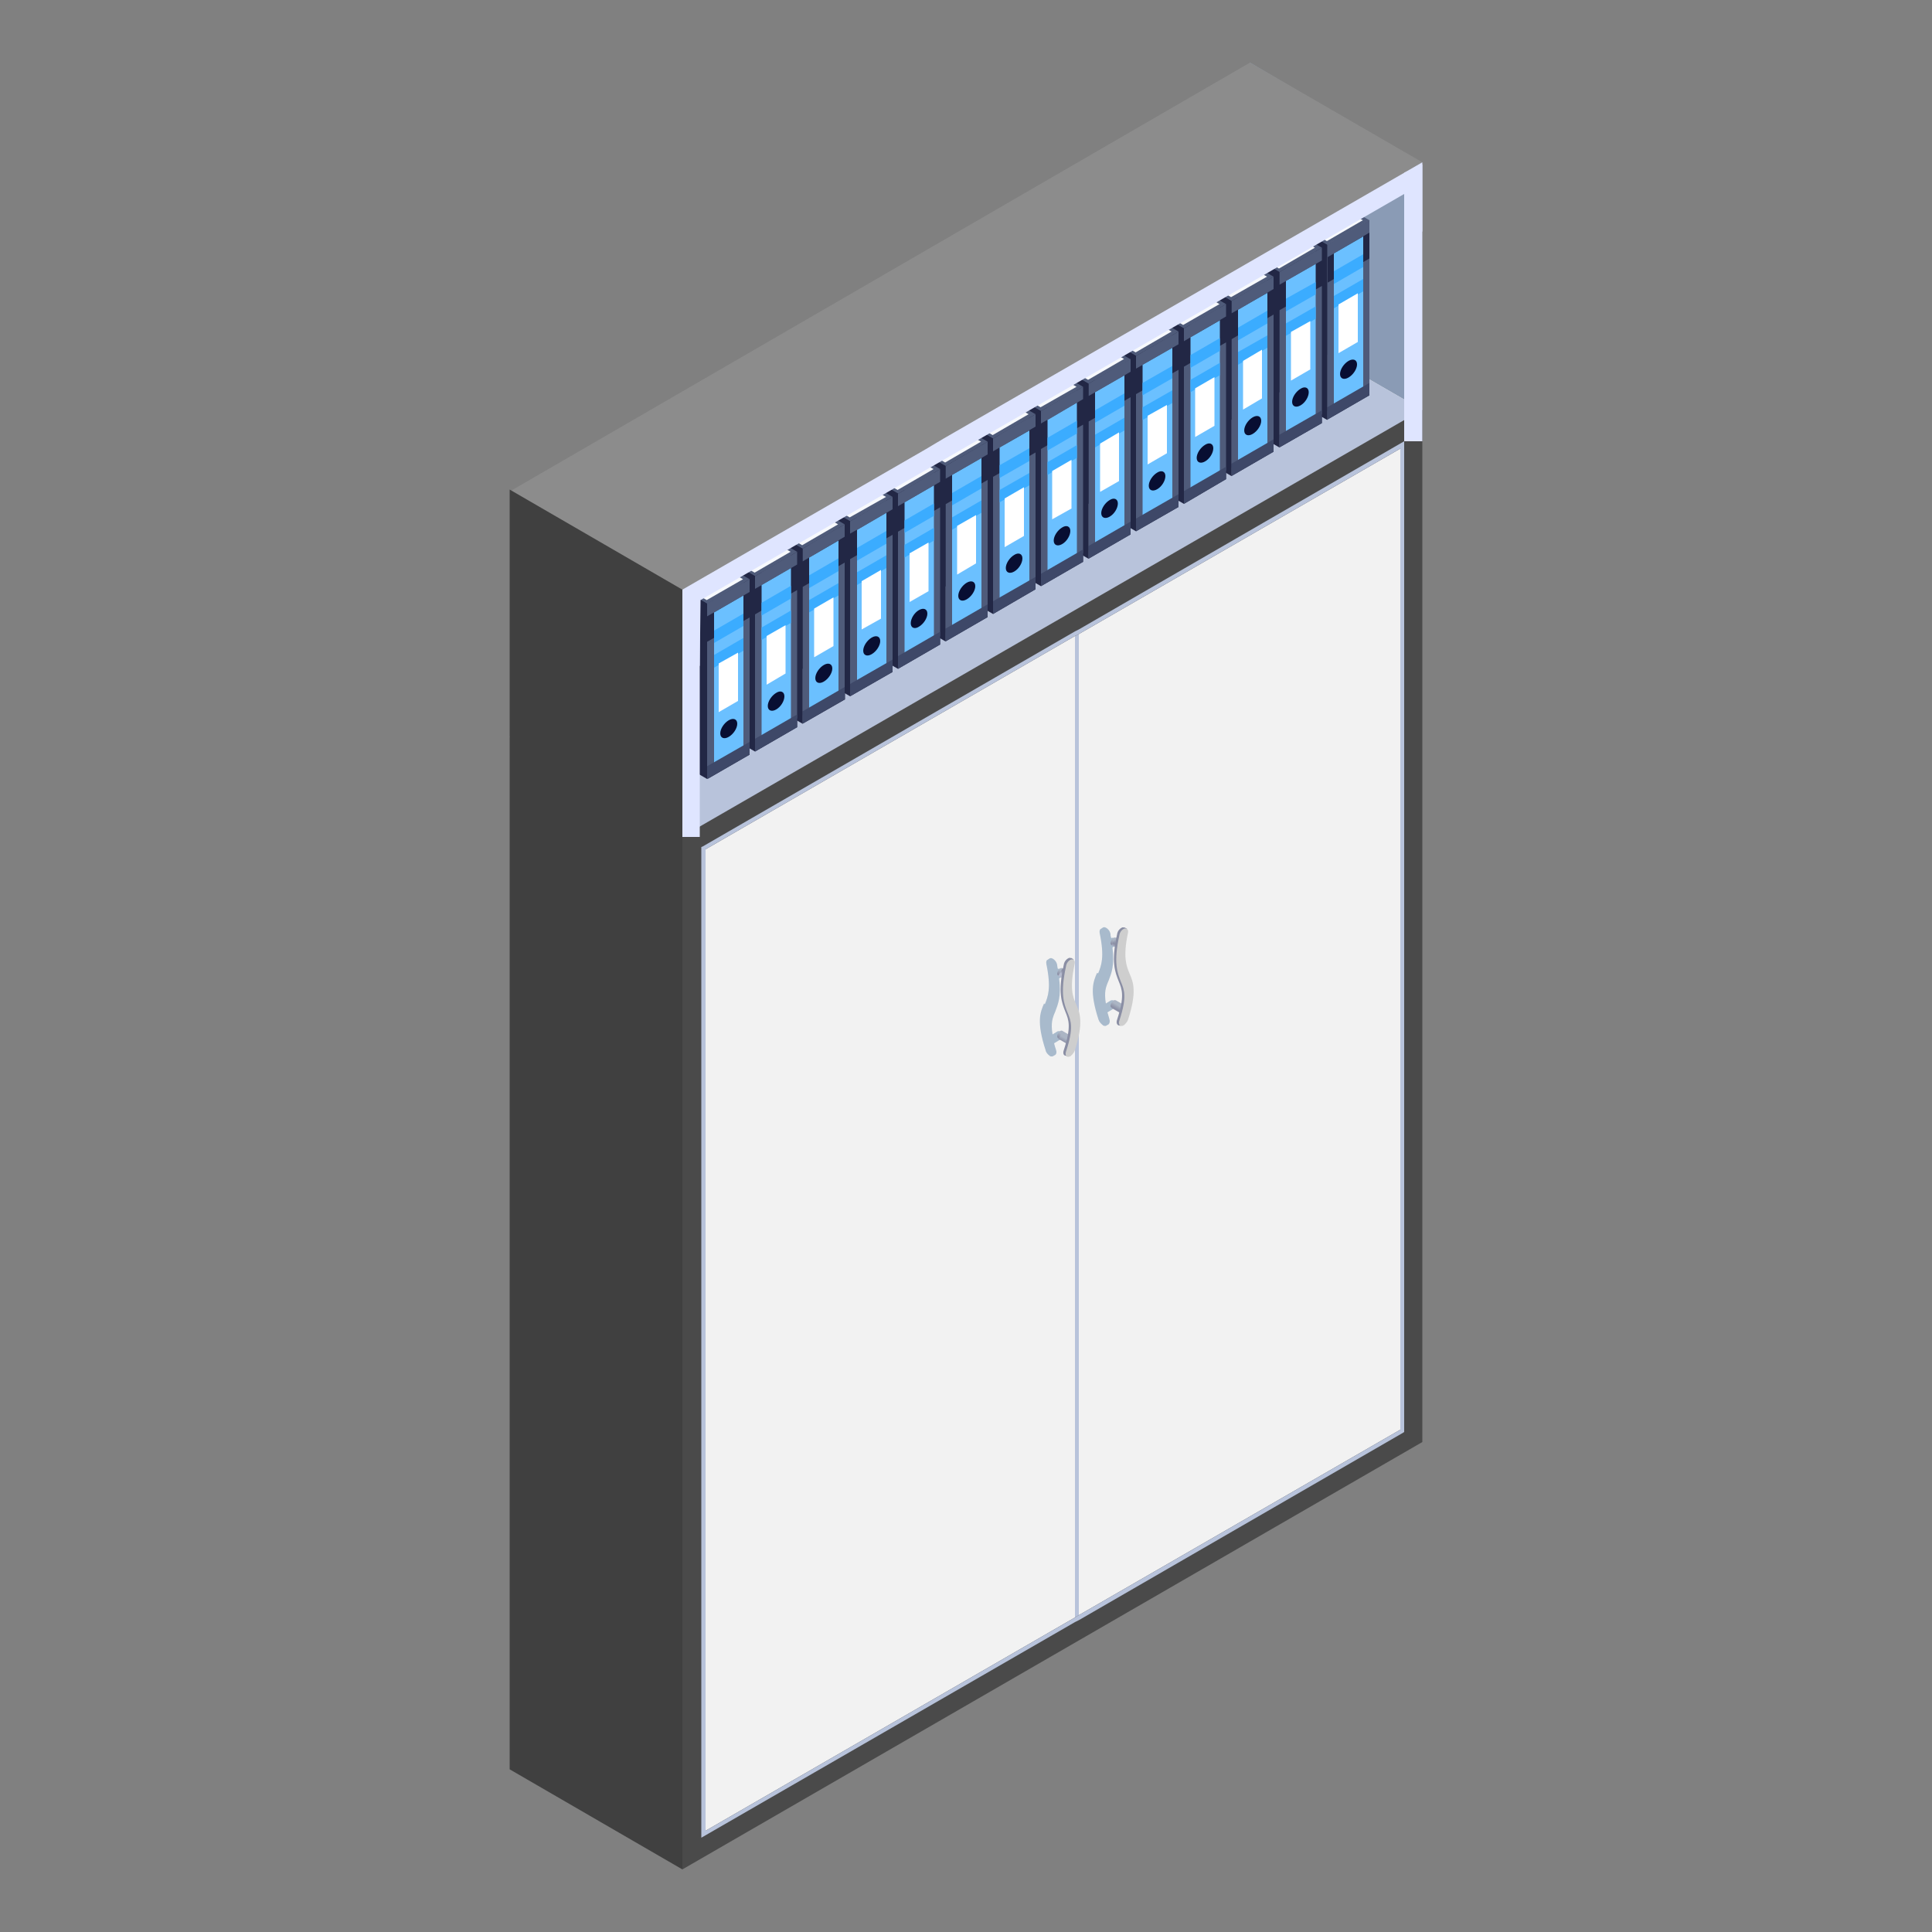 <svg xmlns="http://www.w3.org/2000/svg" xmlns:xlink="http://www.w3.org/1999/xlink" viewBox="0 0 50 50"><rect x="0" y="0" width="50" height="50" fill="#808080" stroke="none"/><defs><style>      .cls-1 {        fill: #f7f9fc;      }      .cls-2 {        fill: url(#linear-gradient-2);      }      .cls-3 {        fill: #6bc0ff;      }      .cls-4 {        fill: #dfe5ff;      }      .cls-5 {        fill: url(#linear-gradient-10);      }      .cls-6 {        fill: url(#linear-gradient-12);      }      .cls-7 {        fill: #4a4a4a;      }      .cls-8 {        fill: #4f5b7a;      }      .cls-9 {        fill: #080e32;      }      .cls-10 {        fill: #fff;      }      .cls-11 {        fill: #cecece;      }      .cls-12 {        fill: #b8c3db;      }      .cls-13 {        fill: url(#linear-gradient-4);      }      .cls-14 {        fill: #8a8ea4;      }      .cls-15 {        fill: url(#linear-gradient-3);      }      .cls-16 {        fill: #f2f2f2;      }      .cls-17 {        fill: url(#linear-gradient-5);      }      .cls-18 {        fill: #404040;      }      .cls-19 {        fill: #3e4868;      }      .cls-20 {        isolation: isolate;      }      .cls-21 {        fill: url(#linear-gradient-8);      }      .cls-22 {        fill: #8c8c8c;      }      .cls-23 {        fill: url(#linear-gradient-7);      }      .cls-24 {        fill: url(#linear-gradient-9);      }      .cls-25 {        fill: #3bacff;      }      .cls-26 {        fill: url(#linear-gradient-11);      }      .cls-27 {        fill: url(#linear-gradient-6);      }      .cls-28 {        fill: #222745;      }      .cls-29 {        fill: #8a9bb5;      }      .cls-30 {        fill: #edf1f4;      }      .cls-31 {        fill: url(#linear-gradient);      }      .cls-32 {        fill: #7795b2;        mix-blend-mode: multiply;        opacity: .6;      }    </style><linearGradient id="linear-gradient" x1="-1186.15" y1="2087.78" x2="-1185.92" y2="2087.78" gradientTransform="translate(2430.07 41.28) rotate(-60) scale(1 -1)" gradientUnits="userSpaceOnUse"><stop offset="0" stop-color="#b6bbce"></stop><stop offset=".38" stop-color="#8a8ea4"></stop><stop offset=".9" stop-color="#abb5c4"></stop></linearGradient><linearGradient id="linear-gradient-2" x1="-1186.15" y1="2088.03" x2="-1185.92" y2="2088.03" xlink:href="#linear-gradient"></linearGradient><linearGradient id="linear-gradient-3" x1="-1186.15" y1="2087.9" x2="-1185.92" y2="2087.9" gradientTransform="translate(1219.32 2109.78) rotate(-.12) scale(1 -1)" xlink:href="#linear-gradient"></linearGradient><linearGradient id="linear-gradient-4" x1="-1187.55" y1="2086.96" x2="-1187.32" y2="2086.96" xlink:href="#linear-gradient"></linearGradient><linearGradient id="linear-gradient-5" x1="-1187.55" y1="2087.22" x2="-1187.32" y2="2087.22" xlink:href="#linear-gradient"></linearGradient><linearGradient id="linear-gradient-6" x1="-1187.55" y1="2087.09" x2="-1187.32" y2="2087.09" xlink:href="#linear-gradient"></linearGradient><linearGradient id="linear-gradient-7" x1="-1187.52" y1="2088.57" x2="-1187.29" y2="2088.57" xlink:href="#linear-gradient"></linearGradient><linearGradient id="linear-gradient-8" x1="-1187.52" y1="2088.82" x2="-1187.29" y2="2088.82" xlink:href="#linear-gradient"></linearGradient><linearGradient id="linear-gradient-9" x1="-1187.52" y1="2088.69" x2="-1187.29" y2="2088.69" gradientTransform="translate(1215.05 2113.8) scale(1 -1)" xlink:href="#linear-gradient"></linearGradient><linearGradient id="linear-gradient-10" x1="-1188.93" y1="2087.76" x2="-1188.7" y2="2087.76" xlink:href="#linear-gradient"></linearGradient><linearGradient id="linear-gradient-11" x1="-1188.93" y1="2088.01" x2="-1188.7" y2="2088.01" xlink:href="#linear-gradient"></linearGradient><linearGradient id="linear-gradient-12" x1="-1188.93" y1="2087.88" x2="-1188.7" y2="2087.88" gradientTransform="translate(1214.81 2115.55) rotate(.04) scale(1 -1)" xlink:href="#linear-gradient"></linearGradient></defs><g class="cls-20"><g id="Layer_1" data-name="Layer 1"><g><polygon class="cls-30" points="36.81 10.6 26.61 16.8 17.66 21.66 13.19 19.07 32.34 8.01 36.81 10.6"></polygon><polygon class="cls-12" points="13.31 17.55 31.07 7.29 36.81 10.61 17.66 21.66 13.31 19.15 13.31 17.55"></polygon><polygon class="cls-29" points="36.66 10.52 31.07 7.29 32.35 1.62 36.66 4.17 36.66 10.52"></polygon><g><g><g><polygon class="cls-28" points="35.44 5.7 34.35 6.33 34.35 10.86 35.44 10.23 35.44 5.7"></polygon><polygon class="cls-8" points="35.44 6.69 34.35 7.32 34.35 10.64 35.44 10.01 35.44 6.69"></polygon><polygon class="cls-8" points="35.44 5.7 34.35 6.33 34.35 6.66 35.44 6.02 35.44 5.7"></polygon><polygon class="cls-3" points="35.28 6.12 34.52 6.56 34.52 10.57 35.28 10.13 35.28 6.12"></polygon><polygon class="cls-25" points="35.28 6.58 34.52 7.02 34.52 7.35 35.28 6.91 35.28 6.58"></polygon><polygon class="cls-25" points="35.28 7.22 34.52 7.66 34.52 7.98 35.28 7.54 35.28 7.22"></polygon><path class="cls-9" d="M34.68,9.68c0,.12.1.16.22.09.12-.07.22-.22.22-.34s-.1-.16-.22-.09c-.12.07-.22.22-.22.34Z"></path><polygon class="cls-10" points="35.14 7.59 34.64 7.88 34.64 9.14 35.14 8.85 35.14 7.59"></polygon><polygon class="cls-8" points="35.28 5.79 34.51 6.23 34.51 6.56 35.28 6.11 35.28 5.79"></polygon><polygon class="cls-19" points="35.44 9.91 34.35 10.54 34.35 10.86 35.44 10.23 35.44 9.91"></polygon></g><polygon class="cls-8" points="31.87 4.9 32.96 4.27 35.44 5.7 34.35 6.33 31.87 4.9"></polygon><polygon class="cls-1" points="31.95 4.85 32.88 4.32 35.27 5.7 34.34 6.24 31.95 4.85"></polygon><polygon class="cls-28" points="34.35 10.87 31.87 9.44 31.87 4.9 34.35 6.33 34.35 10.87"></polygon></g><g><g><polygon class="cls-28" points="34.21 6.41 33.11 7.04 33.11 11.58 34.21 10.95 34.21 6.41"></polygon><polygon class="cls-8" points="34.21 7.4 33.11 8.03 33.11 11.35 34.21 10.72 34.21 7.4"></polygon><polygon class="cls-8" points="34.21 6.41 33.11 7.04 33.11 7.37 34.21 6.74 34.21 6.41"></polygon><polygon class="cls-3" points="34.05 6.83 33.28 7.27 33.28 11.29 34.05 10.85 34.05 6.83"></polygon><polygon class="cls-25" points="34.05 7.3 33.28 7.73 33.28 8.06 34.05 7.62 34.05 7.3"></polygon><polygon class="cls-25" points="34.05 7.93 33.28 8.37 33.28 8.69 34.05 8.25 34.05 7.93"></polygon><path class="cls-9" d="M33.44,10.4c0,.12.1.16.22.09.12-.07.21-.22.21-.34s-.1-.16-.21-.09c-.12.07-.22.22-.22.34Z"></path><polygon class="cls-10" points="33.91 8.31 33.41 8.59 33.41 9.85 33.91 9.56 33.91 8.31"></polygon><polygon class="cls-8" points="34.05 6.5 33.28 6.95 33.28 7.27 34.05 6.83 34.05 6.5"></polygon><polygon class="cls-19" points="34.21 10.62 33.11 11.25 33.11 11.58 34.21 10.95 34.21 10.62"></polygon></g><polygon class="cls-8" points="30.64 5.61 31.73 4.98 34.21 6.41 33.11 7.04 30.64 5.61"></polygon><polygon class="cls-1" points="30.72 5.57 31.65 5.03 34.03 6.41 33.1 6.95 30.72 5.57"></polygon><polygon class="cls-28" points="33.11 11.58 30.64 10.15 30.64 5.61 33.11 7.04 33.11 11.58"></polygon></g><g><g><polygon class="cls-28" points="32.96 7.16 31.87 7.79 31.87 12.32 32.96 11.69 32.96 7.16"></polygon><polygon class="cls-8" points="32.96 8.14 31.87 8.78 31.87 12.1 32.96 11.47 32.96 8.14"></polygon><polygon class="cls-8" points="32.96 7.16 31.87 7.79 31.87 8.11 32.96 7.48 32.96 7.16"></polygon><polygon class="cls-3" points="32.8 7.58 32.04 8.01 32.04 12.03 32.8 11.59 32.8 7.58"></polygon><polygon class="cls-25" points="32.8 8.04 32.04 8.48 32.04 8.81 32.8 8.37 32.8 8.04"></polygon><polygon class="cls-25" points="32.8 8.68 32.04 9.11 32.04 9.44 32.8 9 32.8 8.68"></polygon><path class="cls-9" d="M32.2,11.14c0,.12.1.16.22.09.12-.07.22-.22.22-.34s-.1-.16-.22-.09c-.12.07-.22.22-.22.34Z"></path><polygon class="cls-10" points="32.66 9.05 32.17 9.34 32.17 10.6 32.66 10.31 32.66 9.05"></polygon><polygon class="cls-8" points="32.8 7.25 32.04 7.69 32.04 8.02 32.8 7.57 32.8 7.25"></polygon><polygon class="cls-19" points="32.96 11.37 31.87 12 31.87 12.32 32.96 11.69 32.96 11.37"></polygon></g><polygon class="cls-8" points="29.39 6.36 30.48 5.73 32.96 7.16 31.87 7.79 29.39 6.36"></polygon><polygon class="cls-1" points="29.47 6.31 30.41 5.78 32.79 7.16 31.86 7.69 29.47 6.31"></polygon><polygon class="cls-28" points="31.87 12.32 29.39 10.89 29.39 6.36 31.87 7.79 31.87 12.32"></polygon></g><g><g><polygon class="cls-28" points="31.73 7.87 30.64 8.5 30.64 13.04 31.73 12.4 31.73 7.87"></polygon><polygon class="cls-8" points="31.73 8.86 30.64 9.49 30.64 12.81 31.73 12.18 31.73 8.86"></polygon><polygon class="cls-8" points="31.73 7.87 30.64 8.5 30.64 8.83 31.73 8.19 31.73 7.87"></polygon><polygon class="cls-3" points="31.57 8.29 30.81 8.73 30.81 12.74 31.57 12.3 31.57 8.29"></polygon><polygon class="cls-25" points="31.57 8.75 30.81 9.19 30.81 9.52 31.57 9.08 31.57 8.75"></polygon><polygon class="cls-25" points="31.57 9.39 30.81 9.83 30.81 10.15 31.57 9.71 31.57 9.39"></polygon><path class="cls-9" d="M30.97,11.85c0,.12.1.16.22.09.12-.07.21-.22.21-.34s-.1-.16-.21-.09c-.12.07-.22.22-.22.34Z"></path><polygon class="cls-10" points="31.43 9.76 30.93 10.05 30.93 11.31 31.43 11.02 31.43 9.76"></polygon><polygon class="cls-8" points="31.57 7.96 30.8 8.4 30.8 8.73 31.57 8.29 31.57 7.96"></polygon><polygon class="cls-19" points="31.73 12.08 30.64 12.71 30.64 13.04 31.73 12.4 31.73 12.08"></polygon></g><polygon class="cls-8" points="28.16 7.07 29.25 6.44 31.73 7.87 30.64 8.5 28.16 7.07"></polygon><polygon class="cls-1" points="28.24 7.02 29.17 6.49 31.56 7.87 30.62 8.41 28.24 7.02"></polygon><polygon class="cls-28" points="30.64 13.04 28.16 11.61 28.16 7.07 30.64 8.5 30.64 13.04"></polygon></g><g><g><polygon class="cls-28" points="30.5 8.58 29.4 9.21 29.4 13.75 30.5 13.12 30.5 8.58"></polygon><polygon class="cls-8" points="30.5 9.57 29.4 10.2 29.4 13.52 30.5 12.89 30.5 9.57"></polygon><polygon class="cls-8" points="30.5 8.58 29.4 9.21 29.4 9.54 30.5 8.91 30.5 8.58"></polygon><polygon class="cls-3" points="30.34 9 29.57 9.44 29.57 13.46 30.34 13.02 30.34 9"></polygon><polygon class="cls-25" points="30.34 9.47 29.57 9.91 29.57 10.23 30.34 9.79 30.34 9.47"></polygon><polygon class="cls-25" points="30.34 10.1 29.57 10.54 29.57 10.87 30.34 10.43 30.34 10.1"></polygon><path class="cls-9" d="M29.73,12.57c0,.12.1.16.22.09.12-.07.21-.22.21-.34s-.1-.16-.21-.09c-.12.07-.22.22-.22.34Z"></path><polygon class="cls-10" points="30.2 10.48 29.7 10.76 29.7 12.02 30.2 11.73 30.2 10.48"></polygon><polygon class="cls-8" points="30.34 8.67 29.57 9.12 29.57 9.44 30.34 9 30.34 8.67"></polygon><polygon class="cls-19" points="30.5 12.79 29.4 13.42 29.4 13.75 30.5 13.12 30.5 12.79"></polygon></g><polygon class="cls-8" points="26.93 7.78 28.02 7.15 30.5 8.58 29.4 9.21 26.93 7.78"></polygon><polygon class="cls-1" points="27.01 7.74 27.94 7.2 30.32 8.58 29.39 9.12 27.01 7.74"></polygon><polygon class="cls-28" points="29.4 13.75 26.93 12.32 26.93 7.78 29.4 9.21 29.4 13.75"></polygon></g><g><g><polygon class="cls-28" points="29.26 9.29 28.17 9.92 28.17 14.46 29.26 13.83 29.26 9.29"></polygon><polygon class="cls-8" points="29.26 10.28 28.17 10.91 28.17 14.24 29.26 13.61 29.26 10.28"></polygon><polygon class="cls-8" points="29.26 9.29 28.17 9.93 28.17 10.25 29.26 9.62 29.26 9.29"></polygon><polygon class="cls-3" points="29.1 9.71 28.34 10.15 28.34 14.17 29.1 13.73 29.1 9.71"></polygon><polygon class="cls-25" points="29.1 10.18 28.34 10.62 28.34 10.94 29.1 10.5 29.1 10.18"></polygon><polygon class="cls-25" points="29.1 10.81 28.34 11.25 28.34 11.58 29.1 11.14 29.1 10.81"></polygon><path class="cls-9" d="M28.5,13.28c0,.12.1.16.22.09.12-.07.21-.22.21-.34s-.1-.16-.21-.09c-.12.07-.22.22-.22.34Z"></path><polygon class="cls-10" points="28.96 11.19 28.47 11.48 28.47 12.73 28.96 12.45 28.96 11.19"></polygon><polygon class="cls-8" points="29.11 9.38 28.34 9.83 28.34 10.15 29.11 9.71 29.11 9.38"></polygon><polygon class="cls-19" points="29.26 13.5 28.17 14.13 28.17 14.46 29.26 13.83 29.26 13.5"></polygon></g><polygon class="cls-8" points="25.69 8.5 26.79 7.87 29.26 9.3 28.17 9.93 25.69 8.5"></polygon><polygon class="cls-1" points="25.78 8.45 26.71 7.91 29.09 9.29 28.16 9.83 25.78 8.45"></polygon><polygon class="cls-28" points="28.17 14.46 25.69 13.03 25.69 8.5 28.17 9.93 28.17 14.46"></polygon></g><g><g><polygon class="cls-28" points="28.03 10.01 26.94 10.64 26.94 15.17 28.03 14.54 28.03 10.01"></polygon><polygon class="cls-8" points="28.03 10.99 26.94 11.62 26.94 14.95 28.03 14.32 28.03 10.99"></polygon><polygon class="cls-8" points="28.03 10.01 26.94 10.64 26.94 10.96 28.03 10.33 28.03 10.01"></polygon><polygon class="cls-3" points="27.87 10.42 27.11 10.86 27.11 14.88 27.87 14.44 27.87 10.42"></polygon><polygon class="cls-25" points="27.87 10.89 27.11 11.33 27.11 11.66 27.87 11.22 27.87 10.89"></polygon><polygon class="cls-25" points="27.87 11.52 27.11 11.96 27.11 12.29 27.87 11.85 27.87 11.52"></polygon><path class="cls-9" d="M27.27,13.99c0,.12.1.16.22.09.12-.07.21-.22.21-.34s-.1-.16-.21-.09c-.12.07-.22.22-.22.34Z"></path><polygon class="cls-10" points="27.73 11.9 27.23 12.19 27.23 13.44 27.73 13.16 27.73 11.9"></polygon><polygon class="cls-8" points="27.87 10.1 27.11 10.54 27.11 10.87 27.87 10.42 27.87 10.1"></polygon><polygon class="cls-19" points="28.03 14.22 26.94 14.85 26.94 15.17 28.03 14.54 28.03 14.22"></polygon></g><polygon class="cls-8" points="24.46 9.21 25.55 8.58 28.03 10.01 26.94 10.64 24.46 9.21"></polygon><polygon class="cls-1" points="24.54 9.16 25.47 8.62 27.86 10.01 26.93 10.54 24.54 9.16"></polygon><polygon class="cls-28" points="26.94 15.17 24.46 13.74 24.46 9.21 26.94 10.64 26.94 15.17"></polygon></g><g><g><polygon class="cls-28" points="26.8 10.72 25.7 11.35 25.7 15.89 26.8 15.25 26.8 10.72"></polygon><polygon class="cls-8" points="26.8 11.71 25.7 12.34 25.7 15.66 26.8 15.03 26.8 11.71"></polygon><polygon class="cls-8" points="26.8 10.72 25.7 11.35 25.7 11.68 26.8 11.04 26.8 10.72"></polygon><polygon class="cls-3" points="26.64 11.14 25.87 11.58 25.87 15.59 26.64 15.15 26.64 11.14"></polygon><polygon class="cls-25" points="26.64 11.6 25.87 12.04 25.87 12.37 26.64 11.93 26.64 11.6"></polygon><polygon class="cls-25" points="26.64 12.24 25.87 12.68 25.87 13 26.64 12.56 26.64 12.24"></polygon><path class="cls-9" d="M26.03,14.7c0,.12.1.16.22.09.12-.07.21-.22.21-.34s-.1-.16-.21-.09c-.12.07-.22.22-.22.34Z"></path><polygon class="cls-10" points="26.5 12.61 26 12.9 26 14.16 26.5 13.87 26.5 12.61"></polygon><polygon class="cls-8" points="26.64 10.81 25.87 11.25 25.87 11.58 26.64 11.14 26.64 10.81"></polygon><polygon class="cls-19" points="26.8 14.93 25.7 15.56 25.7 15.89 26.8 15.25 26.8 14.93"></polygon></g><polygon class="cls-8" points="23.23 9.92 24.32 9.29 26.8 10.72 25.7 11.35 23.23 9.92"></polygon><polygon class="cls-1" points="23.31 9.87 24.24 9.34 26.62 10.72 25.69 11.26 23.31 9.87"></polygon><polygon class="cls-28" points="25.7 15.89 23.23 14.46 23.23 9.92 25.7 11.35 25.7 15.89"></polygon></g><g><g><polygon class="cls-28" points="25.56 11.43 24.47 12.06 24.47 16.6 25.56 15.97 25.56 11.43"></polygon><polygon class="cls-8" points="25.56 12.42 24.47 13.05 24.47 16.37 25.56 15.74 25.56 12.42"></polygon><polygon class="cls-8" points="25.56 11.43 24.47 12.06 24.47 12.39 25.56 11.76 25.56 11.43"></polygon><polygon class="cls-3" points="25.4 11.85 24.64 12.29 24.64 16.31 25.4 15.87 25.4 11.85"></polygon><polygon class="cls-25" points="25.4 12.32 24.64 12.76 24.64 13.08 25.4 12.64 25.4 12.32"></polygon><polygon class="cls-25" points="25.4 12.95 24.64 13.39 24.64 13.71 25.4 13.27 25.4 12.95"></polygon><path class="cls-9" d="M24.8,15.42c0,.12.1.16.22.09.12-.07.22-.22.22-.34s-.1-.16-.22-.09c-.12.07-.22.22-.22.34Z"></path><polygon class="cls-10" points="25.26 13.33 24.77 13.61 24.77 14.87 25.26 14.58 25.26 13.33"></polygon><polygon class="cls-8" points="25.41 11.52 24.64 11.97 24.64 12.29 25.41 11.85 25.41 11.52"></polygon><polygon class="cls-19" points="25.56 15.64 24.47 16.27 24.47 16.6 25.56 15.97 25.56 15.64"></polygon></g><polygon class="cls-8" points="21.99 10.63 23.09 10 25.56 11.43 24.47 12.06 21.99 10.63"></polygon><polygon class="cls-1" points="22.08 10.59 23.01 10.05 25.39 11.43 24.46 11.97 22.08 10.59"></polygon><polygon class="cls-28" points="24.47 16.6 21.99 15.17 21.99 10.63 24.47 12.06 24.47 16.6"></polygon></g><g><g><polygon class="cls-28" points="24.33 12.14 23.24 12.77 23.24 17.31 24.33 16.68 24.33 12.14"></polygon><polygon class="cls-8" points="24.33 13.13 23.24 13.76 23.24 17.09 24.33 16.46 24.33 13.13"></polygon><polygon class="cls-8" points="24.33 12.14 23.24 12.78 23.24 13.1 24.33 12.47 24.33 12.14"></polygon><polygon class="cls-3" points="24.17 12.56 23.41 13 23.41 17.02 24.17 16.58 24.17 12.56"></polygon><polygon class="cls-25" points="24.17 13.03 23.41 13.47 23.41 13.79 24.17 13.35 24.17 13.03"></polygon><polygon class="cls-25" points="24.17 13.66 23.41 14.1 23.41 14.43 24.17 13.99 24.17 13.66"></polygon><path class="cls-9" d="M23.57,16.13c0,.12.1.16.21.09.12-.07.22-.22.22-.34s-.1-.16-.22-.09c-.12.07-.21.22-.21.34Z"></path><polygon class="cls-10" points="24.03 14.04 23.54 14.32 23.54 15.58 24.03 15.3 24.03 14.04"></polygon><polygon class="cls-8" points="24.17 12.23 23.41 12.68 23.41 13 24.17 12.56 24.17 12.23"></polygon><polygon class="cls-19" points="24.33 16.35 23.24 16.98 23.24 17.31 24.33 16.68 24.33 16.35"></polygon></g><polygon class="cls-8" points="20.76 11.35 21.85 10.72 24.33 12.14 23.24 12.78 20.76 11.35"></polygon><polygon class="cls-1" points="20.84 11.3 21.78 10.76 24.16 12.14 23.23 12.68 20.84 11.3"></polygon><polygon class="cls-28" points="23.24 17.31 20.76 15.88 20.76 11.34 23.24 12.77 23.24 17.31"></polygon></g><g><g><polygon class="cls-28" points="23.1 12.86 22 13.49 22 18.02 23.1 17.39 23.1 12.86"></polygon><polygon class="cls-8" points="23.1 13.84 22 14.47 22 17.8 23.1 17.17 23.1 13.84"></polygon><polygon class="cls-8" points="23.1 12.86 22 13.49 22 13.81 23.1 13.18 23.1 12.86"></polygon><polygon class="cls-3" points="22.94 13.27 22.18 13.71 22.18 17.73 22.94 17.29 22.94 13.27"></polygon><polygon class="cls-25" points="22.94 13.74 22.18 14.18 22.18 14.51 22.94 14.07 22.94 13.74"></polygon><polygon class="cls-25" points="22.94 14.37 22.18 14.81 22.18 15.14 22.94 14.7 22.94 14.37"></polygon><path class="cls-9" d="M22.34,16.84c0,.12.1.16.22.09.12-.07.22-.22.22-.34s-.1-.16-.22-.09c-.12.07-.22.22-.22.34Z"></path><polygon class="cls-10" points="22.8 14.75 22.3 15.04 22.3 16.29 22.8 16.01 22.8 14.75"></polygon><polygon class="cls-8" points="22.94 12.95 22.17 13.39 22.17 13.72 22.94 13.27 22.94 12.95"></polygon><polygon class="cls-19" points="23.1 17.07 22 17.7 22 18.02 23.1 17.39 23.1 17.07"></polygon></g><polygon class="cls-8" points="19.53 12.06 20.62 11.43 23.1 12.86 22 13.49 19.53 12.06"></polygon><polygon class="cls-1" points="19.61 12.01 20.54 11.47 22.93 12.86 21.99 13.39 19.61 12.01"></polygon><polygon class="cls-28" points="22 18.02 19.53 16.59 19.53 12.06 22 13.49 22 18.02"></polygon></g><g><g><polygon class="cls-28" points="21.87 13.57 20.77 14.2 20.77 18.73 21.87 18.1 21.87 13.57"></polygon><polygon class="cls-8" points="21.86 14.56 20.77 15.19 20.77 18.51 21.86 17.88 21.86 14.56"></polygon><polygon class="cls-8" points="21.86 13.57 20.77 14.2 20.77 14.53 21.86 13.89 21.86 13.57"></polygon><polygon class="cls-3" points="21.7 13.99 20.94 14.43 20.94 18.44 21.7 18 21.7 13.99"></polygon><polygon class="cls-25" points="21.7 14.45 20.94 14.89 20.94 15.22 21.7 14.78 21.7 14.45"></polygon><polygon class="cls-25" points="21.7 15.09 20.94 15.53 20.94 15.85 21.7 15.41 21.7 15.09"></polygon><path class="cls-9" d="M21.1,17.55c0,.12.1.16.22.09.12-.07.22-.22.22-.34s-.1-.16-.22-.09c-.12.07-.22.22-.22.34Z"></path><polygon class="cls-10" points="21.57 15.46 21.07 15.75 21.07 17.01 21.57 16.72 21.57 15.46"></polygon><polygon class="cls-8" points="21.71 13.66 20.94 14.1 20.94 14.43 21.71 13.98 21.71 13.66"></polygon><polygon class="cls-19" points="21.86 17.78 20.77 18.41 20.77 18.73 21.86 18.1 21.86 17.78"></polygon></g><polygon class="cls-8" points="18.29 12.77 19.39 12.14 21.86 13.57 20.77 14.2 18.29 12.77"></polygon><polygon class="cls-1" points="18.38 12.72 19.31 12.19 21.69 13.57 20.76 14.11 18.38 12.72"></polygon><polygon class="cls-28" points="20.77 18.73 18.29 17.3 18.29 12.77 20.77 14.2 20.77 18.73"></polygon></g><g><g><polygon class="cls-28" points="20.63 14.28 19.54 14.91 19.54 19.45 20.63 18.82 20.63 14.28"></polygon><polygon class="cls-8" points="20.63 15.27 19.54 15.9 19.54 19.22 20.63 18.59 20.63 15.27"></polygon><polygon class="cls-8" points="20.63 14.28 19.54 14.91 19.54 15.24 20.63 14.61 20.63 14.28"></polygon><polygon class="cls-3" points="20.47 14.7 19.71 15.14 19.71 19.16 20.47 18.72 20.47 14.7"></polygon><polygon class="cls-25" points="20.47 15.16 19.71 15.6 19.71 15.93 20.47 15.49 20.47 15.16"></polygon><polygon class="cls-25" points="20.47 15.8 19.71 16.24 19.71 16.56 20.47 16.12 20.47 15.8"></polygon><path class="cls-9" d="M19.87,18.27c0,.12.1.16.22.09.12-.07.21-.22.21-.34s-.1-.16-.21-.09c-.12.07-.22.22-.22.34Z"></path><polygon class="cls-10" points="20.33 16.18 19.84 16.46 19.84 17.72 20.33 17.43 20.33 16.18"></polygon><polygon class="cls-8" points="20.47 14.37 19.71 14.81 19.71 15.14 20.47 14.7 20.47 14.37"></polygon><polygon class="cls-19" points="20.63 18.49 19.54 19.12 19.54 19.45 20.63 18.82 20.63 18.49"></polygon></g><polygon class="cls-8" points="17.06 13.48 18.15 12.85 20.63 14.28 19.54 14.91 17.06 13.48"></polygon><polygon class="cls-1" points="17.14 13.44 18.08 12.9 20.46 14.28 19.53 14.82 17.14 13.44"></polygon><polygon class="cls-28" points="19.54 19.45 17.06 18.02 17.06 13.48 19.54 14.91 19.54 19.45"></polygon></g><g><g><polygon class="cls-28" points="19.4 14.99 18.31 15.62 18.31 20.16 19.4 19.53 19.4 14.99"></polygon><polygon class="cls-8" points="19.4 15.98 18.3 16.61 18.3 19.94 19.4 19.3 19.4 15.98"></polygon><polygon class="cls-8" points="19.4 14.99 18.3 15.62 18.3 15.95 19.4 15.32 19.4 14.99"></polygon><polygon class="cls-3" points="19.24 15.41 18.48 15.85 18.48 19.87 19.24 19.43 19.24 15.41"></polygon><polygon class="cls-25" points="19.24 15.88 18.48 16.32 18.48 16.64 19.24 16.2 19.24 15.88"></polygon><polygon class="cls-25" points="19.24 16.51 18.48 16.95 18.48 17.28 19.24 16.84 19.24 16.51"></polygon><path class="cls-9" d="M18.64,18.98c0,.12.1.16.22.09.12-.07.22-.22.22-.34s-.1-.16-.22-.09c-.12.07-.22.22-.22.34Z"></path><polygon class="cls-10" points="19.1 16.89 18.6 17.17 18.6 18.43 19.1 18.14 19.1 16.89"></polygon><polygon class="cls-8" points="19.24 15.08 18.47 15.53 18.47 15.85 19.24 15.41 19.24 15.08"></polygon><polygon class="cls-19" points="19.4 19.2 18.3 19.83 18.3 20.16 19.4 19.53 19.4 19.2"></polygon></g><polygon class="cls-8" points="15.83 14.2 16.92 13.56 19.4 14.99 18.3 15.63 15.83 14.2"></polygon><polygon class="cls-1" points="15.91 14.15 16.84 13.61 19.23 14.99 18.29 15.53 15.91 14.15"></polygon><polygon class="cls-28" points="18.3 20.16 15.83 18.73 15.83 14.19 18.3 15.62 18.3 20.16"></polygon></g></g><polygon class="cls-22" points="36.81 4.2 26.61 10.45 17.66 15.31 13.19 12.72 32.35 1.62 36.81 4.2"></polygon><path class="cls-7" d="M17.66,21.66l-.6,14.36.6,12.36,19.15-11.06V10.6l-12.39,7.15-.47.27-6.29,3.63Z"></path><polygon class="cls-4" points="24.42 11.35 23.95 11.63 17.66 15.26 17.57 17.46 18.11 17.23 18.13 15.53 23.95 12.17 24.42 11.9 36.34 5.02 36.34 6.23 36.81 5.99 36.81 4.2 24.42 11.35"></polygon><polygon class="cls-18" points="17.66 15.26 17.66 48.38 13.19 45.79 13.19 25.44 13.19 24.9 13.19 12.67 17.66 15.26"></polygon><rect class="cls-4" x="17.66" y="15.45" width=".45" height="6.21"></rect><polygon class="cls-4" points="36.81 4.25 36.34 4.47 36.34 11.42 36.81 11.42 36.81 4.25"></polygon><g><polygon class="cls-16" points="27.82 16.46 27.82 41.86 18.26 47.38 18.26 21.98 27.82 16.46"></polygon><polygon class="cls-16" points="36.24 11.61 36.24 37 27.92 41.8 27.92 16.41 36.24 11.61"></polygon><polygon class="cls-12" points="36.34 11.42 36.34 37.06 36.31 37.08 27.92 41.93 27.92 41.8 36.24 37 36.24 11.61 27.92 16.41 27.92 16.29 36.34 11.42"></polygon><polygon class="cls-12" points="27.92 16.41 27.92 41.8 27.82 41.86 27.82 16.46 27.92 16.41"></polygon><polygon class="cls-12" points="27.92 16.29 27.92 16.41 27.82 16.46 27.82 16.34 27.92 16.29"></polygon><polygon class="cls-12" points="27.82 41.86 27.92 41.8 27.92 41.93 27.82 41.98 27.82 41.86"></polygon><polygon class="cls-12" points="27.82 41.86 27.82 41.98 18.15 47.56 18.15 21.92 18.18 21.91 27.82 16.34 27.82 16.46 18.26 21.98 18.26 47.38 27.82 41.86"></polygon></g><g><path class="cls-32" d="M28.42,25.19c.08-.2.17-.41.04-1.04-.01-.05,0-.1.03-.11,0,0,0,0,0,0l.06-.04s0,0,0,0c.01,0,.03-.01.05,0,.06.02.13.09.14.18,0,.04.01.07.02.1h0s0,0,0,0c.02-.01.04-.02.06,0,.05.03.08.09.08.14,0,.03-.01.05-.03.05h0s-.08.05-.08.05c.06.47-.03.68-.1.86-.07.16-.12.29-.07.59l.13-.08h0s.04-.01.06,0c.05.03.08.09.08.14,0,.03-.01.05-.03.05h0s-.2.12-.2.12c.02.05.03.11.05.17.02.06.01.11-.02.14h0l-.07.04h0s-.02,0-.03,0c-.02,0-.03,0-.05-.02-.04-.03-.09-.08-.11-.14-.24-.74-.14-.98-.04-1.21Z"></path><g><g><path class="cls-31" d="M29.12,24.44c0-.05-.04-.07-.08-.05-.05.03-.08.09-.08.14s.04.07.08.05c.04-.03.08-.09.08-.14Z"></path><path class="cls-2" d="M28.9,24.32c0-.05-.04-.07-.08-.05-.04.03-.08.09-.08.14s.04.07.08.05c.05-.03.08-.09.08-.14Z"></path><rect class="cls-15" x="28.82" y="24.31" width=".23" height=".24" transform="translate(-6.72 37.19) rotate(-59.88)"></rect></g><g><path class="cls-13" d="M29.12,26.07c0-.05-.04-.07-.08-.05-.05.03-.08.09-.08.14s.04.07.08.05c.04-.03.08-.09.08-.14Z"></path><path class="cls-17" d="M28.9,25.94c0-.05-.04-.07-.08-.05-.04.03-.08.09-.08.14s.04.07.08.05c.05-.03.08-.09.08-.14Z"></path><polygon class="cls-27" points="28.88 25.89 28.77 26.09 28.98 26.21 29.09 26.01 28.88 25.89"></polygon></g><polygon class="cls-14" points="29 26.55 28.93 26.51 29.01 26.46 29 26.55"></polygon><polygon class="cls-14" points="29.1 24 29.17 24.04 29.09 24.07 29.1 24"></polygon><path class="cls-14" d="M29.02,26.51s.09-.08.11-.14c.24-.74.14-.98.04-1.21-.08-.2-.17-.42-.04-1.04.02-.08-.02-.13-.08-.12-.06.02-.13.09-.14.18-.16.72-.05.98.04,1.21.09.22.16.39-.04,1-.03.08,0,.15.06.15.02,0,.03,0,.05-.02Z"></path><path class="cls-11" d="M29.08,26.54s.09-.08.11-.14c.24-.74.14-.98.04-1.21-.08-.2-.17-.41-.04-1.04.02-.08-.02-.13-.08-.12-.06.01-.13.09-.14.17-.16.72-.05.98.04,1.21.09.22.16.39-.04,1-.03.08,0,.15.06.14.02,0,.03,0,.05-.02Z"></path></g><path class="cls-32" d="M27.04,25.99c.08-.2.17-.41.04-1.04-.01-.06,0-.1.03-.11,0,0,0,0,0,0l.06-.04s0,0,0,0c.01,0,.03-.01.05,0,.06.02.13.09.14.18,0,.03.01.07.02.1h0s0,0,0,0c.01-.01.04-.02.06,0,.04.03.08.09.08.14,0,.03-.01.05-.03.05h0s-.08.05-.08.05c.06.47-.03.67-.1.86-.07.16-.12.29-.07.59l.13-.08h0s.04-.01.06,0c.04.03.08.09.08.14,0,.03-.01.05-.03.05h0s-.2.12-.2.12c.01.05.03.11.05.17.02.06.01.11-.02.13h0s-.07.04-.07.04h0s-.02,0-.03,0c-.02,0-.03,0-.05-.02-.04-.03-.09-.08-.1-.14-.24-.74-.14-.98-.04-1.21Z"></path><g><g><path class="cls-23" d="M27.74,25.24c0-.05-.04-.07-.08-.05-.04.03-.08.09-.08.14s.04.07.08.05c.05-.03.08-.09.08-.14Z"></path><path class="cls-21" d="M27.52,25.11c0-.05-.04-.07-.08-.05-.04.03-.08.09-.08.14s.04.07.08.05c.05-.03.08-.09.08-.14Z"></path><rect class="cls-24" x="27.44" y="25.1" width=".23" height=".24" transform="translate(-8.07 36.47) rotate(-60)"></rect></g><g><path class="cls-5" d="M27.74,26.86c0-.05-.04-.07-.08-.05-.04.03-.08.09-.08.14s.04.07.08.05c.05-.03.08-.09.08-.14Z"></path><path class="cls-26" d="M27.52,26.73c0-.05-.04-.07-.08-.05-.04.03-.08.09-.08.14s.04.07.08.05c.05-.03.08-.09.08-.14Z"></path><rect class="cls-6" x="27.44" y="26.73" width=".23" height=".24" transform="translate(-9.47 37.31) rotate(-60.04)"></rect></g><polygon class="cls-14" points="27.62 27.34 27.56 27.31 27.63 27.25 27.62 27.34"></polygon><polygon class="cls-14" points="27.72 24.79 27.79 24.83 27.71 24.86 27.72 24.79"></polygon><path class="cls-14" d="M27.64,27.3s.09-.08.11-.14c.24-.74.14-.98.04-1.21-.08-.2-.17-.41-.04-1.04.02-.08-.02-.13-.08-.12-.06.02-.13.09-.14.18-.16.72-.05.98.04,1.21.09.22.16.39-.04,1-.03.08,0,.15.06.14.02,0,.03,0,.05-.02Z"></path><path class="cls-11" d="M27.7,27.34s.09-.08.11-.14c.24-.74.14-.98.04-1.21-.09-.2-.17-.41-.04-1.04.02-.08-.02-.13-.08-.12-.06.01-.13.09-.14.17-.16.73-.05.98.04,1.21.09.22.16.39-.04,1-.03.08,0,.15.06.14.02,0,.03,0,.05-.02Z"></path></g></g></g></g></g></svg>